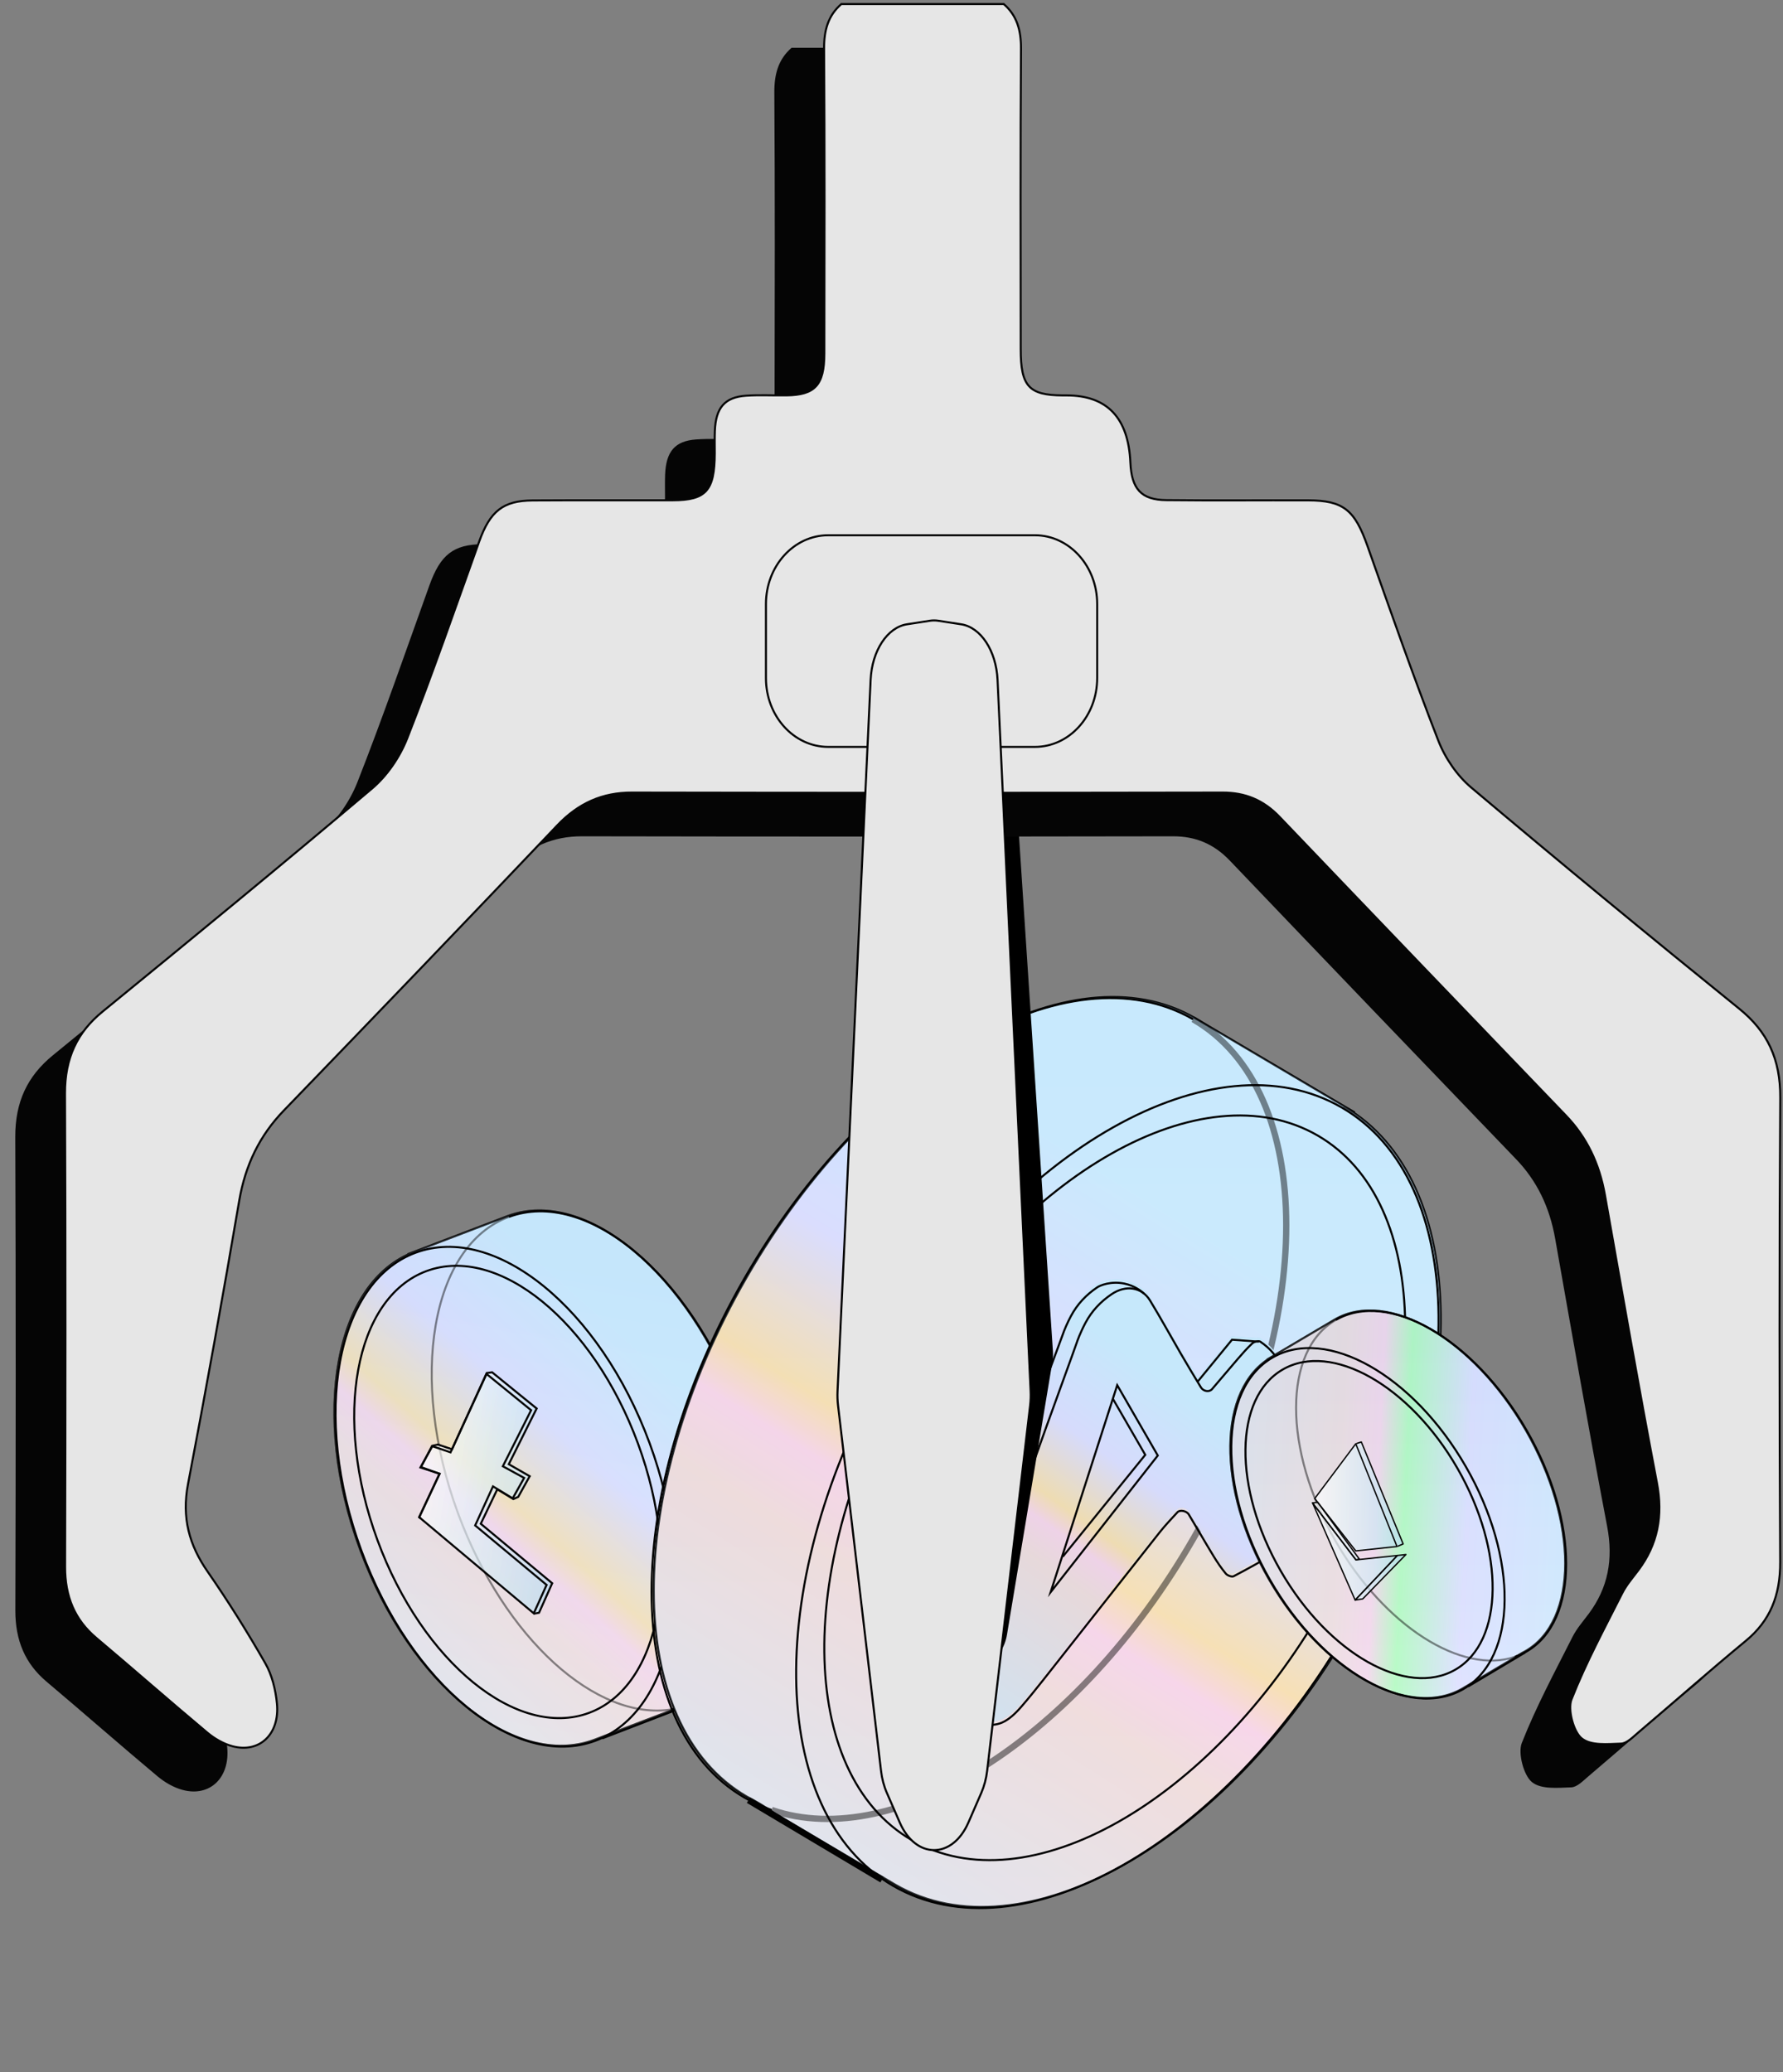 <?xml version="1.0" encoding="UTF-8"?>
<svg xmlns="http://www.w3.org/2000/svg" width="438" height="509" viewBox="0 0 438 509" fill="none">
  <rect x="0" y="0" width="438" height="509" fill="#808080" stroke="none"/>
  <g clip-path="url(#clip0_7197_82390)">
    <path d="M164.541 420.28C165.265 419.947 166.346 419.474 167.7 418.989C168.353 418.756 168.835 418.605 168.857 418.598C187.954 411.512 193.556 378.931 181.369 345.824C169.187 312.714 143.828 291.622 124.731 298.708L100.122 308.094L101.817 307.498C82.257 314.755 76.276 347.478 88.463 380.584C100.65 413.69 126.382 434.645 145.943 427.388C153.385 424.543 160.826 421.698 168.272 418.859" fill="url(#paint0_linear_7197_82390)"></path>
    <path d="M164.541 420.28C165.265 419.947 166.346 419.474 167.7 418.989C168.353 418.756 168.835 418.605 168.857 418.598C187.954 411.512 193.556 378.931 181.369 345.824C169.187 312.714 143.828 291.622 124.731 298.708L100.122 308.094L101.817 307.498C82.257 314.755 76.276 347.478 88.463 380.584C100.65 413.69 126.382 434.645 145.943 427.388C153.385 424.543 160.826 421.698 168.272 418.859" stroke="#050505" stroke-opacity="0.7" stroke-width="0.5" stroke-miterlimit="10"></path>
    <g opacity="0.8">
      <path d="M164.541 420.28C165.265 419.947 166.346 419.474 167.7 418.989C168.353 418.756 168.835 418.605 168.857 418.598C187.954 411.512 193.556 378.931 181.369 345.824C169.187 312.714 143.828 291.622 124.731 298.708L100.122 308.094L101.817 307.498C82.257 314.755 76.276 347.478 88.463 380.584C100.65 413.69 126.382 434.645 145.943 427.388C153.385 424.543 160.826 421.698 168.272 418.859" fill="url(#paint1_linear_7197_82390)" fill-opacity="0.4"></path>
      <path d="M164.541 420.28C165.265 419.947 166.346 419.474 167.7 418.989C168.353 418.756 168.835 418.605 168.857 418.598C187.954 411.512 193.556 378.931 181.369 345.824C169.187 312.714 143.828 291.622 124.731 298.708L100.122 308.094L101.817 307.498C82.257 314.755 76.276 347.478 88.463 380.584C100.65 413.69 126.382 434.645 145.943 427.388C153.385 424.543 160.826 421.698 168.272 418.859" stroke="#050505" stroke-opacity="0.7" stroke-width="0.5" stroke-miterlimit="10"></path>
    </g>
    <path d="M144.704 420.74C162.375 414.184 167.759 384.576 156.73 354.61C145.701 324.643 122.435 305.666 104.765 312.222C87.094 318.779 81.71 348.386 92.739 378.353C103.768 408.319 127.033 427.297 144.704 420.74Z" stroke="black" stroke-width="0.5" stroke-miterlimit="10"></path>
    <path d="M146.224 427.597C165.787 420.338 171.768 387.615 159.583 354.508C147.398 321.401 121.661 300.446 102.098 307.705C82.536 314.963 76.555 347.686 88.739 380.794C100.924 413.901 126.661 434.856 146.224 427.597Z" stroke="black" stroke-width="0.5" stroke-miterlimit="10"></path>
    <path d="M125.009 298.912C144.106 291.826 169.465 312.923 181.647 346.028C193.834 379.134 188.226 411.72 169.135 418.802C167.806 419.296 166.449 419.653 165.066 419.878" stroke="black" stroke-width="0.5" stroke-miterlimit="10"></path>
    <path opacity="0.45" d="M165.066 419.877C146.575 422.895 123.835 402.49 112.497 371.685C100.31 338.579 105.918 305.994 125.009 298.911" stroke="black" stroke-width="0.5" stroke-miterlimit="10"></path>
    <path d="M168.55 419.064L147.929 427.01" stroke="#020202" stroke-width="0.5" stroke-miterlimit="10"></path>
    <path d="M118.106 374.29L122.164 365.828C123.483 366.627 124.796 367.425 126.116 368.219C126.511 368.043 126.912 367.867 127.308 367.686L128.799 365.005L130.13 362.611C128.415 361.627 126.704 360.644 124.988 359.66C127.272 355.103 129.551 350.54 131.835 345.984C131.788 345.949 126.627 341.747 126.585 341.714C126.576 341.707 124.797 340.255 123.478 339.185C122.707 338.554 122.089 338.056 122.084 338.05C121.69 337.727 121.295 337.405 120.895 337.081C120.451 337.143 120.007 337.2 119.562 337.262C117.539 341.72 115.517 346.172 113.494 350.63L111.031 355.99C109.885 355.602 108.733 355.219 107.588 354.832C107.108 354.941 106.624 355.049 106.145 355.158C105.611 356.176 105.083 357.19 104.548 358.208L103.277 360.469L107.982 362.013C106.315 365.571 104.648 369.124 102.975 372.681C103.104 372.788 103.228 372.899 103.358 373.007L131.18 396.373C131.591 396.295 132.006 396.218 132.417 396.139C133.162 394.473 133.913 392.807 134.656 391.129C134.985 390.384 135.318 389.645 135.647 388.899C129.796 384.027 123.951 379.156 118.1 374.289L118.106 374.29Z" fill="url(#paint2_linear_7197_82390)" fill-opacity="0.4"></path>
    <path d="M118.106 374.29L122.164 365.828C123.483 366.627 124.796 367.425 126.116 368.219C126.511 368.043 126.912 367.867 127.308 367.686L128.799 365.005L130.13 362.611C128.415 361.627 126.704 360.644 124.988 359.66C127.272 355.103 129.551 350.54 131.835 345.984C131.788 345.949 126.627 341.747 126.585 341.714C126.576 341.707 124.797 340.255 123.478 339.185C122.707 338.554 122.089 338.056 122.084 338.05C121.69 337.727 121.295 337.405 120.895 337.081C120.451 337.143 120.007 337.2 119.562 337.262C117.539 341.72 115.517 346.172 113.494 350.63L111.031 355.99C109.885 355.602 108.733 355.219 107.588 354.832C107.108 354.941 106.624 355.049 106.145 355.158C105.611 356.176 105.083 357.19 104.548 358.208L103.277 360.469L107.982 362.013C106.315 365.571 104.648 369.124 102.975 372.681C103.104 372.788 103.228 372.899 103.358 373.007L131.18 396.373C131.591 396.295 132.006 396.218 132.417 396.139C133.162 394.473 133.913 392.807 134.656 391.129C134.985 390.384 135.318 389.645 135.647 388.899C129.796 384.027 123.951 379.156 118.1 374.289L118.106 374.29Z" fill="url(#paint3_linear_7197_82390)" fill-opacity="0.4"></path>
    <path d="M131.18 396.375C131.59 396.296 132.006 396.219 132.416 396.14C133.162 394.474 133.913 392.808 134.655 391.13C134.984 390.385 135.317 389.646 135.646 388.9C129.796 384.028 123.951 379.157 118.1 374.29L122.159 365.828C123.477 366.627 124.791 367.426 126.11 368.22C126.505 368.043 126.906 367.867 127.302 367.686L128.793 365.006L130.124 362.611C128.409 361.627 126.698 360.644 124.983 359.66C127.266 355.103 129.545 350.541 131.829 345.984C131.782 345.949 126.622 341.748 126.58 341.714C126.57 341.707 124.792 340.256 123.472 339.186C122.701 338.555 122.083 338.056 122.079 338.05C121.684 337.727 121.289 337.405 120.89 337.082C120.445 337.144 120.001 337.2 119.557 337.262C116.719 343.508 113.887 349.754 111.051 355.994C109.895 355.605 108.739 355.216 107.583 354.827C107.104 354.936 106.619 355.044 106.14 355.153C105.234 356.893 104.323 358.627 103.416 360.367C104.937 360.914 106.462 361.462 107.983 362.009C106.315 365.567 104.648 369.12 102.975 372.677C103.105 372.784 103.229 372.895 103.358 373.003" stroke="#050505" stroke-width="0.5" stroke-miterlimit="10"></path>
    <path d="M119.516 337.498L110.678 356.747L106.21 355.243L103.278 360.464L107.983 362.008L102.975 372.675L131.12 396.294L134.274 389.312L116.728 374.702C118.185 371.506 119.644 368.305 121.101 365.109L125.936 368.061C126.874 366.385 127.813 364.703 128.756 363.028C127.014 362.077 125.267 361.119 123.525 360.168C125.84 355.58 128.151 350.99 130.467 346.397L119.522 337.494L119.516 337.498Z" stroke="#050505" stroke-width="0.5" stroke-miterlimit="10"></path>
  </g>
  <g clip-path="url(#clip1_7197_82390)">
    <path d="M190.339 445.434C189.203 444.657 187.499 443.536 185.335 442.317C184.289 441.729 183.513 441.332 183.477 441.314C153.011 423.684 152.975 366.594 183.396 313.797C213.808 260.99 263.155 232.481 293.621 250.11L332.806 273.261L330.092 271.752C361.297 289.806 361.937 347.248 331.525 400.046C301.104 452.844 251.154 481.009 219.948 462.955C208.101 455.943 196.253 448.931 184.397 441.928" fill="url(#paint4_linear_7197_82390)"></path>
    <path d="M190.339 445.434C189.203 444.657 187.499 443.536 185.335 442.317C184.289 441.729 183.513 441.332 183.477 441.314C153.011 423.684 152.975 366.594 183.396 313.797C213.808 260.99 263.155 232.481 293.621 250.11L332.806 273.261L330.092 271.752C361.297 289.806 361.937 347.248 331.525 400.046C301.104 452.844 251.154 481.009 219.948 462.955C208.101 455.943 196.253 448.931 184.397 441.928" stroke="#050505" stroke-width="0.5" stroke-miterlimit="10"></path>
    <path opacity="0.5" d="M190.339 445.434C189.203 444.657 187.499 443.536 185.335 442.317C184.289 441.729 183.513 441.332 183.477 441.314C153.011 423.684 152.975 366.594 183.396 313.797C213.808 260.99 263.155 232.481 293.621 250.11L332.806 273.261L330.092 271.752C361.297 289.806 361.937 347.248 331.525 400.046C301.104 452.844 251.154 481.009 219.948 462.955C208.101 455.943 196.253 448.931 184.397 441.928" fill="url(#paint5_linear_7197_82390)" fill-opacity="0.4"></path>
    <path d="M324.886 394.994C352.418 347.202 351.885 295.237 323.694 278.925C295.504 262.614 250.332 288.134 222.8 335.925C195.267 383.716 195.801 435.682 223.992 451.993C252.182 468.305 297.354 442.785 324.886 394.994Z" stroke="black" stroke-width="0.5" stroke-miterlimit="10"></path>
    <path d="M330.993 400.32C361.411 347.519 360.769 290.077 329.56 272.019C298.351 253.961 248.393 282.125 217.975 334.926C187.557 387.726 188.199 445.168 219.408 463.226C250.617 481.284 300.575 453.12 330.993 400.32Z" stroke="black" stroke-width="0.5" stroke-miterlimit="10"></path>
    <path d="M293.089 250.375C262.623 232.746 213.276 261.264 182.855 314.061C152.434 366.859 152.479 423.958 182.936 441.578C185.055 442.807 187.264 443.81 189.554 444.596" stroke="black" stroke-width="0.5" stroke-miterlimit="10"></path>
    <path opacity="0.45" d="M189.563 444.594C220.183 455.121 264.877 427.019 293.179 377.89C323.6 325.092 323.555 267.993 293.098 250.373" stroke="black" stroke-width="1.544" stroke-miterlimit="10"></path>
    <path d="M183.856 442.191L216.666 461.727" stroke="#020202" stroke-width="1.544" stroke-miterlimit="10"></path>
    <g clip-path="url(#clip2_7197_82390)">
      <path d="M314.788 376.004C312.229 371.264 309.581 366.581 307.011 361.853C305.816 359.646 304.565 357.451 303.607 355.143C303.246 354.276 303.37 352.981 303.754 352.103C304.317 350.82 305.275 349.683 306.143 348.557C308.758 345.135 311.474 341.78 314.01 338.301C314.574 337.524 314.991 336.219 314.754 335.352C313.954 332.503 311.993 330.364 309.581 328.721C309.378 328.586 308.995 328.586 308.611 328.676C306.616 328.529 304.621 328.383 302.638 328.248L294.275 338.448C290.42 332.29 290.048 331.659 290.048 331.659C287.523 327.314 284.931 322.597 282.497 318.611C282.068 317.913 281.55 317.339 280.975 316.889C280.22 316.213 278.597 314.952 276.174 314.468C272.86 313.804 270.211 314.93 269.546 315.38C266.796 317.227 264.61 319.557 263.066 322.461C262.232 324.038 261.476 325.692 260.913 327.381C259.887 330.387 245.765 366.761 234.021 406.929C233.378 409.113 232.037 413.965 234.438 417.86C235.384 419.391 236.647 420.348 237.526 420.9C239.307 423.017 242.553 423.197 244.649 422.758C245.573 422.566 247.523 422.262 250.792 418.502C252.674 416.341 254.477 414.1 256.258 411.837C265.827 399.713 275.373 387.566 284.954 375.452C286.284 373.775 287.783 372.232 289.225 370.645C289.811 369.992 291.468 370.296 292.009 371.197C294.038 374.574 295.999 377.996 298.051 381.362C298.975 382.882 299.978 384.38 301.116 385.742C301.488 386.192 302.593 386.597 303.021 386.372C306.515 384.548 309.964 382.612 313.356 380.619C315.194 379.539 315.723 377.783 314.777 376.026L314.788 376.004Z" fill="#ABD5EF"></path>
      <path opacity="0.8" d="M314.788 376.004C312.229 371.264 309.581 366.581 307.011 361.853C305.816 359.646 304.565 357.451 303.607 355.143C303.246 354.276 303.37 352.981 303.754 352.103C304.317 350.82 305.275 349.683 306.143 348.557C308.758 345.135 311.474 341.78 314.01 338.301C314.574 337.524 314.991 336.219 314.754 335.352C313.954 332.503 311.993 330.364 309.581 328.721C309.378 328.586 308.995 328.586 308.611 328.676C306.616 328.529 304.621 328.383 302.638 328.248L294.275 338.448C290.42 332.29 290.048 331.659 290.048 331.659C287.523 327.314 284.931 322.597 282.497 318.611C282.068 317.913 281.55 317.339 280.975 316.889C280.22 316.213 278.597 314.952 276.174 314.468C272.86 313.804 270.211 314.93 269.546 315.38C266.796 317.227 264.61 319.557 263.066 322.461C262.232 324.038 261.476 325.692 260.913 327.381C259.887 330.387 245.765 366.761 234.021 406.929C233.378 409.113 232.037 413.965 234.438 417.86C235.384 419.391 236.647 420.348 237.526 420.9C239.307 423.017 242.553 423.197 244.649 422.758C245.573 422.566 247.523 422.262 250.792 418.502C252.674 416.341 254.477 414.1 256.258 411.837C265.827 399.713 275.373 387.566 284.954 375.452C286.284 373.775 287.783 372.232 289.225 370.645C289.811 369.992 291.468 370.296 292.009 371.197C294.038 374.574 295.999 377.996 298.051 381.362C298.975 382.882 299.978 384.38 301.116 385.742C301.488 386.192 302.593 386.597 303.021 386.372C306.515 384.548 309.964 382.612 313.356 380.619C315.194 379.539 315.723 377.783 314.777 376.026L314.788 376.004Z" fill="url(#paint6_linear_7197_82390)"></path>
      <path d="M294.286 339.284L302.649 329.084L309.243 329.557" stroke="#050505" stroke-width="0.5" stroke-miterlimit="10"></path>
      <path d="M236.286 416.026C236.219 411.669 237.177 408.415 237.177 408.415C243.646 386.485 263.325 333.359 264.486 329.869C264.633 329.419 265.32 327.449 266.639 324.95C268.183 322.045 270.369 319.715 273.119 317.868C276.535 315.583 280.468 316.101 282.508 319.445C285.123 323.734 287.535 328.147 290.06 332.492C291.683 335.284 293.339 338.043 295.019 340.801C295.616 341.78 297.059 342.005 297.724 341.24C299.831 338.797 301.894 336.32 304.002 333.877C305.174 332.526 306.346 331.164 307.653 329.959C308.093 329.565 309.198 329.284 309.592 329.554C312.004 331.198 313.965 333.326 314.765 336.185C315.002 337.052 314.596 338.358 314.022 339.135C311.486 342.613 308.769 345.968 306.154 349.39C305.287 350.527 304.329 351.653 303.765 352.937C303.382 353.826 303.258 355.121 303.619 355.976C304.577 358.284 305.816 360.479 307.022 362.686C309.592 367.414 312.241 372.098 314.799 376.837C315.746 378.593 315.216 380.35 313.379 381.43C309.975 383.423 306.538 385.359 303.044 387.183C302.615 387.408 301.522 387.003 301.139 386.553C300.001 385.19 298.997 383.693 298.073 382.173C296.022 378.807 294.061 375.385 292.032 372.007C291.491 371.107 289.834 370.803 289.248 371.456C287.805 373.043 286.306 374.585 284.976 376.263C275.396 388.376 265.85 400.524 256.281 412.648C254.5 414.9 252.697 417.14 250.814 419.313C247.546 423.073 245.596 423.377 244.672 423.568C242.587 424.007 239.329 423.827 237.549 421.711C236.376 420.315 236.331 418.649 236.286 416.014V416.026Z" stroke="black" stroke-width="0.5" stroke-miterlimit="10"></path>
      <path d="M237.537 421.711C236.647 421.159 235.396 420.202 234.449 418.671C232.048 414.776 233.39 409.924 234.032 407.74C245.765 367.583 259.899 331.209 260.924 328.203C261.499 326.515 262.243 324.86 263.077 323.284C264.621 320.379 266.808 318.049 269.558 316.203C270.223 315.752 272.871 314.626 276.185 315.291C278.676 315.797 280.333 317.114 281.054 317.767" stroke="black" stroke-width="0.5" stroke-miterlimit="10"></path>
      <path d="M274.449 340.248L258.095 391.088L284.413 357.529L274.449 340.248Z" stroke="black" stroke-width="0.5" stroke-miterlimit="10"></path>
      <path d="M273.322 343.494L281.336 357.364C274.585 365.706 267.822 374.048 261.071 382.379" stroke="#050505" stroke-width="0.5" stroke-miterlimit="10"></path>
    </g>
  </g>
  <path d="M240.616 191.258L234.695 190.609C233.957 190.526 233.213 190.526 232.468 190.609L226.547 191.258C221.438 191.816 217.45 196.107 217.101 201.431L208.51 331.918C208.455 332.793 208.496 333.675 208.639 334.535L219.799 401.558C220.038 402.999 220.557 404.379 221.315 405.608L224.669 411.046C228.835 417.796 238.335 417.796 242.494 411.046L245.848 405.608C246.606 404.379 247.125 402.999 247.364 401.558L258.524 334.535C258.667 333.668 258.708 332.793 258.653 331.918L250.062 201.431C249.713 196.107 245.725 191.816 240.616 191.258Z" fill="black"></path>
  <path d="M234.359 11.738C237.59 14.551 238.621 18.156 238.594 22.719C238.43 47.32 238.505 71.921 238.526 96.522C238.526 105.648 240.534 107.812 248.825 107.865C249.159 107.865 249.487 107.865 249.822 107.865C259.761 107.88 264.975 113.373 265.462 124.344C265.749 130.845 268.119 133.522 274.265 133.59C285.903 133.725 297.541 133.605 309.179 133.642C317.764 133.673 320.564 135.988 323.671 144.759C329.354 160.793 334.954 176.872 341.114 192.687C342.801 197.015 345.772 201.299 349.153 204.15C370.94 222.529 392.918 240.637 415.039 258.526C421.951 264.114 425.167 270.856 425.106 280.404C424.867 318.407 424.901 356.41 425.092 394.412C425.133 402.655 422.613 408.862 416.651 413.779C407.738 421.14 399.037 428.825 390.206 436.321C388.902 437.43 387.413 438.991 385.979 439.036C382.673 439.142 378.555 439.602 376.281 437.709C374.293 436.057 372.852 430.635 373.829 428.154C377.36 419.172 381.949 410.68 386.279 402.097C387.317 400.038 388.861 398.281 390.24 396.441C395.008 390.076 396.36 383.092 394.789 374.872C390.309 351.372 386.197 327.789 382.024 304.221C380.672 296.581 377.599 290.11 372.449 284.756C348.975 260.336 325.509 235.893 302.103 211.39C298.122 207.219 293.6 205.417 288.136 205.424C239.755 205.507 191.373 205.515 142.999 205.424C135.766 205.409 129.879 208.004 124.62 213.539C102.355 236.971 79.974 260.268 57.532 283.489C51.597 289.628 48.059 296.83 46.543 305.699C42.582 328.935 38.388 352.133 33.969 375.271C32.392 383.537 34.249 390.257 38.784 396.788C43.818 404.043 48.544 411.6 52.97 419.33C54.588 422.158 55.483 425.786 55.811 429.157C56.555 436.721 51.508 441.473 44.835 439.662C42.657 439.074 40.471 437.815 38.675 436.306C29.537 428.659 20.563 420.77 11.445 413.085C6.152 408.628 3.748 402.942 3.768 395.551C3.878 356.817 3.905 318.075 3.748 279.341C3.714 270.66 6.719 264.34 12.975 259.227C35.151 241.112 57.3 222.951 79.189 204.414C82.808 201.352 85.971 196.774 87.794 192.144C94.071 176.185 99.685 159.91 105.504 143.733C108.181 136.297 111.343 133.71 118.644 133.665C130.118 133.59 141.585 133.665 153.059 133.627C161.254 133.597 163.317 131.252 163.365 122.141C163.372 120.309 163.317 118.469 163.385 116.636C163.597 110.912 165.782 108.31 171.021 107.94C174.333 107.707 177.666 107.91 180.992 107.857C187.986 107.759 190.26 105.338 190.281 97.623C190.328 72.653 190.383 47.69 190.219 22.719C190.192 18.149 191.223 14.544 194.454 11.738H234.359Z" fill="#050505"></path>
  <path d="M246.578 1C249.808 3.813 250.84 7.418 250.812 11.981C250.648 36.582 250.724 61.183 250.744 85.784C250.744 94.909 252.752 97.074 261.043 97.127C261.378 97.127 261.706 97.127 262.04 97.127C271.98 97.142 277.193 102.635 277.68 113.605C277.967 120.106 280.337 122.784 286.484 122.851C298.122 122.987 309.759 122.866 321.397 122.904C329.982 122.934 332.782 125.25 335.89 134.021C341.572 150.054 347.173 166.133 353.333 181.948C355.02 186.277 357.991 190.561 361.371 193.412C383.158 211.791 405.136 229.898 427.258 247.787C434.169 253.376 437.386 260.118 437.325 269.666C437.085 307.669 437.12 345.671 437.311 383.674C437.352 391.917 434.832 398.124 428.869 403.041C419.957 410.402 411.256 418.087 402.425 425.583C401.12 426.692 399.631 428.253 398.197 428.298C394.892 428.404 390.773 428.864 388.499 426.971C386.512 425.319 385.071 419.897 386.047 417.416C389.578 408.433 394.168 399.941 398.498 391.359C399.536 389.3 401.079 387.543 402.459 385.703C407.226 379.337 408.578 372.354 407.007 364.133C402.527 340.633 398.416 317.05 394.243 293.483C392.891 285.843 389.817 279.372 384.668 274.017C361.194 249.597 337.727 225.155 314.322 200.652C310.34 196.481 305.819 194.679 300.355 194.686C251.973 194.769 203.592 194.777 155.217 194.686C147.984 194.671 142.097 197.265 136.838 202.801C114.574 226.233 92.193 249.53 69.75 272.75C63.815 278.889 60.278 286.092 58.761 294.961C54.8 318.197 50.607 341.395 46.188 364.533C44.61 372.799 46.468 379.518 51.003 386.05C56.036 393.305 60.762 400.861 65.188 408.592C66.807 411.42 67.701 415.047 68.029 418.419C68.774 425.983 63.727 430.734 57.054 428.924C54.875 428.336 52.69 427.076 50.894 425.568C41.755 417.921 32.781 410.032 23.663 402.347C18.37 397.89 15.966 392.204 15.987 384.813C16.096 346.078 16.123 307.337 15.966 268.602C15.932 259.922 18.937 253.602 25.193 248.489C47.369 230.374 69.518 212.213 91.407 193.676C95.027 190.614 98.189 186.036 100.013 181.405C106.289 165.447 111.903 149.172 117.722 132.995C120.399 125.559 123.561 122.972 130.862 122.927C142.336 122.851 153.803 122.927 165.277 122.889C173.473 122.859 175.535 120.513 175.583 111.403C175.59 109.57 175.535 107.73 175.604 105.898C175.815 100.173 178.001 97.572 183.239 97.202C186.552 96.968 189.885 97.172 193.211 97.119C200.204 97.021 202.479 94.6 202.499 86.885C202.547 61.914 202.602 36.951 202.438 11.981C202.41 7.41 203.442 3.806 206.672 1H246.578Z" fill="#E6E6E6" stroke="#050505" stroke-width="0.5" stroke-miterlimit="10"></path>
  <path d="M254.228 131.479H203.456C195.007 131.479 188.158 139.042 188.158 148.372V166.57C188.158 175.9 195.007 183.464 203.456 183.464H254.228C262.677 183.464 269.527 175.9 269.527 166.57V148.372C269.527 139.042 262.677 131.479 254.228 131.479Z" fill="#E6E6E6" stroke="#050505" stroke-width="0.5" stroke-miterlimit="10"></path>
  <path d="M236.108 153.347L230.508 152.48C229.811 152.374 229.101 152.374 228.404 152.48L222.804 153.347C217.969 154.101 214.199 159.848 213.871 166.975L205.743 341.716C205.689 342.885 205.73 344.069 205.866 345.223L216.425 434.969C216.65 436.9 217.142 438.748 217.859 440.392L221.028 447.67C224.969 456.712 233.957 456.712 237.891 447.67L241.06 440.392C241.777 438.74 242.269 436.9 242.494 434.969L253.053 345.223C253.189 344.062 253.23 342.885 253.176 341.716L245.048 166.975C244.714 159.848 240.95 154.101 236.115 153.347H236.108Z" fill="#E6E6E6" stroke="black" stroke-width="0.5" stroke-miterlimit="10"></path>
  <path d="M371.846 407.317C372.33 406.986 373.055 406.509 373.975 405.99C374.421 405.74 374.75 405.57 374.766 405.563C387.73 398.054 387.745 373.741 374.8 351.255C361.859 328.765 340.857 316.623 327.893 324.132L311.219 333.991L312.374 333.348C299.095 341.037 298.823 365.501 311.768 387.987C324.713 410.473 345.968 422.468 359.247 414.779C364.288 411.793 369.329 408.807 374.374 405.824" fill="url(#paint7_linear_7197_82390)"></path>
  <path d="M371.846 407.317C372.33 406.986 373.055 406.509 373.975 405.99C374.421 405.74 374.75 405.57 374.766 405.563C387.73 398.054 387.745 373.741 374.8 351.255C361.859 328.765 340.857 316.623 327.893 324.132L311.219 333.991L312.374 333.348C299.095 341.037 298.823 365.501 311.768 387.987C324.713 410.473 345.968 422.468 359.247 414.779C364.288 411.793 369.329 408.807 374.374 405.824" stroke="#050505" stroke-opacity="0.7" stroke-width="0.5" stroke-miterlimit="10"></path>
  <g opacity="0.8">
    <path d="M371.846 407.317C372.33 406.986 373.055 406.509 373.975 405.99C374.421 405.74 374.75 405.57 374.766 405.563C387.73 398.054 387.745 373.741 374.8 351.255C361.859 328.765 340.857 316.623 327.893 324.132L311.219 333.991L312.374 333.348C299.095 341.037 298.823 365.501 311.768 387.987C324.713 410.473 345.968 422.468 359.247 414.779C364.288 411.793 369.329 408.807 374.374 405.824" fill="url(#paint8_linear_7197_82390)" fill-opacity="0.4"></path>
    <path d="M371.846 407.317C372.33 406.986 373.055 406.509 373.975 405.99C374.421 405.74 374.75 405.57 374.766 405.563C387.73 398.054 387.745 373.741 374.8 351.255C361.859 328.765 340.857 316.623 327.893 324.132L311.219 333.991L312.374 333.348C299.095 341.037 298.823 365.501 311.768 387.987C324.713 410.473 345.968 422.468 359.247 414.779C364.288 411.793 369.329 408.807 374.374 405.824" stroke="#050505" stroke-opacity="0.7" stroke-width="0.5" stroke-miterlimit="10"></path>
  </g>
  <path d="M357.523 410.116C369.518 403.169 369.746 381.037 358.03 360.683C346.314 340.33 327.093 329.461 315.097 336.408C303.101 343.355 302.874 365.486 314.59 385.84C326.305 406.194 345.527 417.062 357.523 410.116Z" stroke="black" stroke-width="0.5" stroke-miterlimit="10"></path>
  <path d="M359.476 414.892C372.756 407.202 373.029 382.738 360.085 360.251C347.142 337.764 325.883 325.769 312.603 333.46C299.323 341.15 299.05 365.614 311.993 388.101C324.937 410.588 346.195 422.583 359.476 414.892Z" stroke="black" stroke-width="0.5" stroke-miterlimit="10"></path>
  <path d="M328.12 324.241C341.084 316.732 362.086 328.878 375.027 351.364C387.972 373.85 387.952 398.167 374.992 405.672C374.091 406.195 373.151 406.622 372.176 406.957" stroke="black" stroke-width="0.5" stroke-miterlimit="10"></path>
  <path opacity="0.45" d="M372.176 406.959C359.147 411.442 340.128 399.474 328.085 378.55C315.14 356.064 315.159 331.746 328.12 324.242" stroke="black" stroke-width="0.5" stroke-miterlimit="10"></path>
  <path d="M374.601 405.938L360.64 414.258" stroke="#020202" stroke-width="0.5" stroke-miterlimit="10"></path>
  <path d="M343.294 379.918L344.662 379.332L334.391 354.289L333.169 354.68V354.693L323.09 368.144L333.169 381.008L343.294 379.931" fill="url(#paint9_linear_7197_82390)" fill-opacity="0.7"></path>
  <path d="M332.873 393.163L334.732 392.868L345.347 381.961L343.244 382.206L341.929 382.345L341.482 382.392L334.006 383.183C333.97 383.15 333.937 383.12 333.9 383.087L323.679 369.146L322.407 369.292L332.873 393.163C332.926 393.156 332.983 393.146 333.036 393.139L332.873 393.163Z" fill="url(#paint10_linear_7197_82390)" fill-opacity="0.7"></path>
  <path d="M322.431 369.168L333.092 383.158L341.505 382.267L341.952 382.221L343.267 382.082L332.897 393.038L322.431 369.168Z" stroke="#050505" stroke-width="0.334" stroke-linejoin="round"></path>
  <path d="M333.046 354.639L343.171 379.877L333.046 380.953L322.967 368.089L333.046 354.639Z" stroke="#050505" stroke-width="0.334" stroke-linejoin="round"></path>
  <path d="M333.191 354.592L334.414 354.201L344.685 379.244L343.317 379.83" stroke="#050505" stroke-width="0.334" stroke-linejoin="round"></path>
  <path d="M322.431 369.171L323.703 369.025L333.924 382.966L333.092 383.162L322.431 369.171Z" stroke="#050505" stroke-width="0.334" stroke-linejoin="round"></path>
  <path d="M345.37 381.84L343.267 382.085L332.897 393.041L334.758 392.747L345.37 381.84Z" stroke="#050505" stroke-width="0.334" stroke-linejoin="round"></path>
  <defs>
    <linearGradient id="paint0_linear_7197_82390" x1="194.839" y1="320.775" x2="75.756" y2="453.573" gradientUnits="userSpaceOnUse">
      <stop offset="0.185" stop-color="#CDECFE"></stop>
      <stop offset="0.346" stop-color="#E1DCFF"></stop>
      <stop offset="0.461" stop-color="#FFDDA3"></stop>
      <stop offset="0.502" stop-color="#FFD1E5"></stop>
      <stop offset="0.56" stop-color="#F6D9D5"></stop>
      <stop offset="1" stop-color="#CAEBFF"></stop>
    </linearGradient>
    <linearGradient id="paint1_linear_7197_82390" x1="145.978" y1="299.283" x2="124.127" y2="426.861" gradientUnits="userSpaceOnUse">
      <stop stop-color="#B2DAF8"></stop>
      <stop offset="1" stop-color="#E0F2FF"></stop>
    </linearGradient>
    <linearGradient id="paint2_linear_7197_82390" x1="102.885" y1="362.759" x2="139.062" y2="368.955" gradientUnits="userSpaceOnUse">
      <stop stop-color="white"></stop>
      <stop offset="1" stop-color="#B7DEEF"></stop>
    </linearGradient>
    <linearGradient id="paint3_linear_7197_82390" x1="102.885" y1="362.759" x2="139.062" y2="368.955" gradientUnits="userSpaceOnUse">
      <stop stop-color="white"></stop>
      <stop offset="1" stop-color="#B7DEEF"></stop>
    </linearGradient>
    <linearGradient id="paint4_linear_7197_82390" x1="346.769" y1="267.232" x2="182.848" y2="528.107" gradientUnits="userSpaceOnUse">
      <stop offset="0.185" stop-color="#CDECFE"></stop>
      <stop offset="0.346" stop-color="#E1DCFF"></stop>
      <stop offset="0.461" stop-color="#FFDDA3"></stop>
      <stop offset="0.502" stop-color="#FFD1E5"></stop>
      <stop offset="0.56" stop-color="#F6D9D5"></stop>
      <stop offset="1" stop-color="#CAEBFF"></stop>
    </linearGradient>
    <linearGradient id="paint5_linear_7197_82390" x1="257.263" y1="244.895" x2="257.263" y2="468.417" gradientUnits="userSpaceOnUse">
      <stop stop-color="#B2DAF8"></stop>
      <stop offset="1" stop-color="#E0F2FF"></stop>
    </linearGradient>
    <linearGradient id="paint6_linear_7197_82390" x1="312.197" y1="325.125" x2="228.343" y2="441.787" gradientUnits="userSpaceOnUse">
      <stop offset="0.185" stop-color="#CDECFE"></stop>
      <stop offset="0.346" stop-color="#E1DCFF"></stop>
      <stop offset="0.461" stop-color="#FFDDA3"></stop>
      <stop offset="0.502" stop-color="#FFD1E5"></stop>
      <stop offset="0.56" stop-color="#F6D9D5"></stop>
      <stop offset="1" stop-color="#CAEBFF"></stop>
    </linearGradient>
    <linearGradient id="paint7_linear_7197_82390" x1="421.208" y1="386.91" x2="254.353" y2="378.323" gradientUnits="userSpaceOnUse">
      <stop offset="0.185" stop-color="#CDECFE"></stop>
      <stop offset="0.369" stop-color="#E1DCFF"></stop>
      <stop offset="0.461" stop-color="#A9FFAD"></stop>
      <stop offset="0.502" stop-color="#FFD1E5"></stop>
      <stop offset="0.56" stop-color="#F6D9D5"></stop>
      <stop offset="1" stop-color="#CAEBFF"></stop>
    </linearGradient>
    <linearGradient id="paint8_linear_7197_82390" x1="343.367" y1="321.91" x2="343.367" y2="417.106" gradientUnits="userSpaceOnUse">
      <stop stop-color="#B2DAF8"></stop>
      <stop offset="1" stop-color="#E0F2FF"></stop>
    </linearGradient>
    <linearGradient id="paint9_linear_7197_82390" x1="323.09" y1="367.647" x2="344.662" y2="367.647" gradientUnits="userSpaceOnUse">
      <stop stop-color="white"></stop>
      <stop offset="1" stop-color="#B7DEEF"></stop>
    </linearGradient>
    <linearGradient id="paint10_linear_7197_82390" x1="322.407" y1="381.153" x2="345.347" y2="381.153" gradientUnits="userSpaceOnUse">
      <stop stop-color="white"></stop>
      <stop offset="1" stop-color="#B7DEEF"></stop>
    </linearGradient>
    <clipPath id="clip0_7197_82390">
      <rect width="112.747" height="155.244" fill="white" transform="translate(90.589 289.471) rotate(9.719)"></rect>
    </clipPath>
    <clipPath id="clip1_7197_82390">
      <rect width="194.87" height="257.347" fill="white" transform="translate(159.62 244.328)"></rect>
    </clipPath>
    <clipPath id="clip2_7197_82390">
      <rect width="83.303" height="110.079" fill="white" transform="translate(232.51 314.242)"></rect>
    </clipPath>
  </defs>
</svg>
